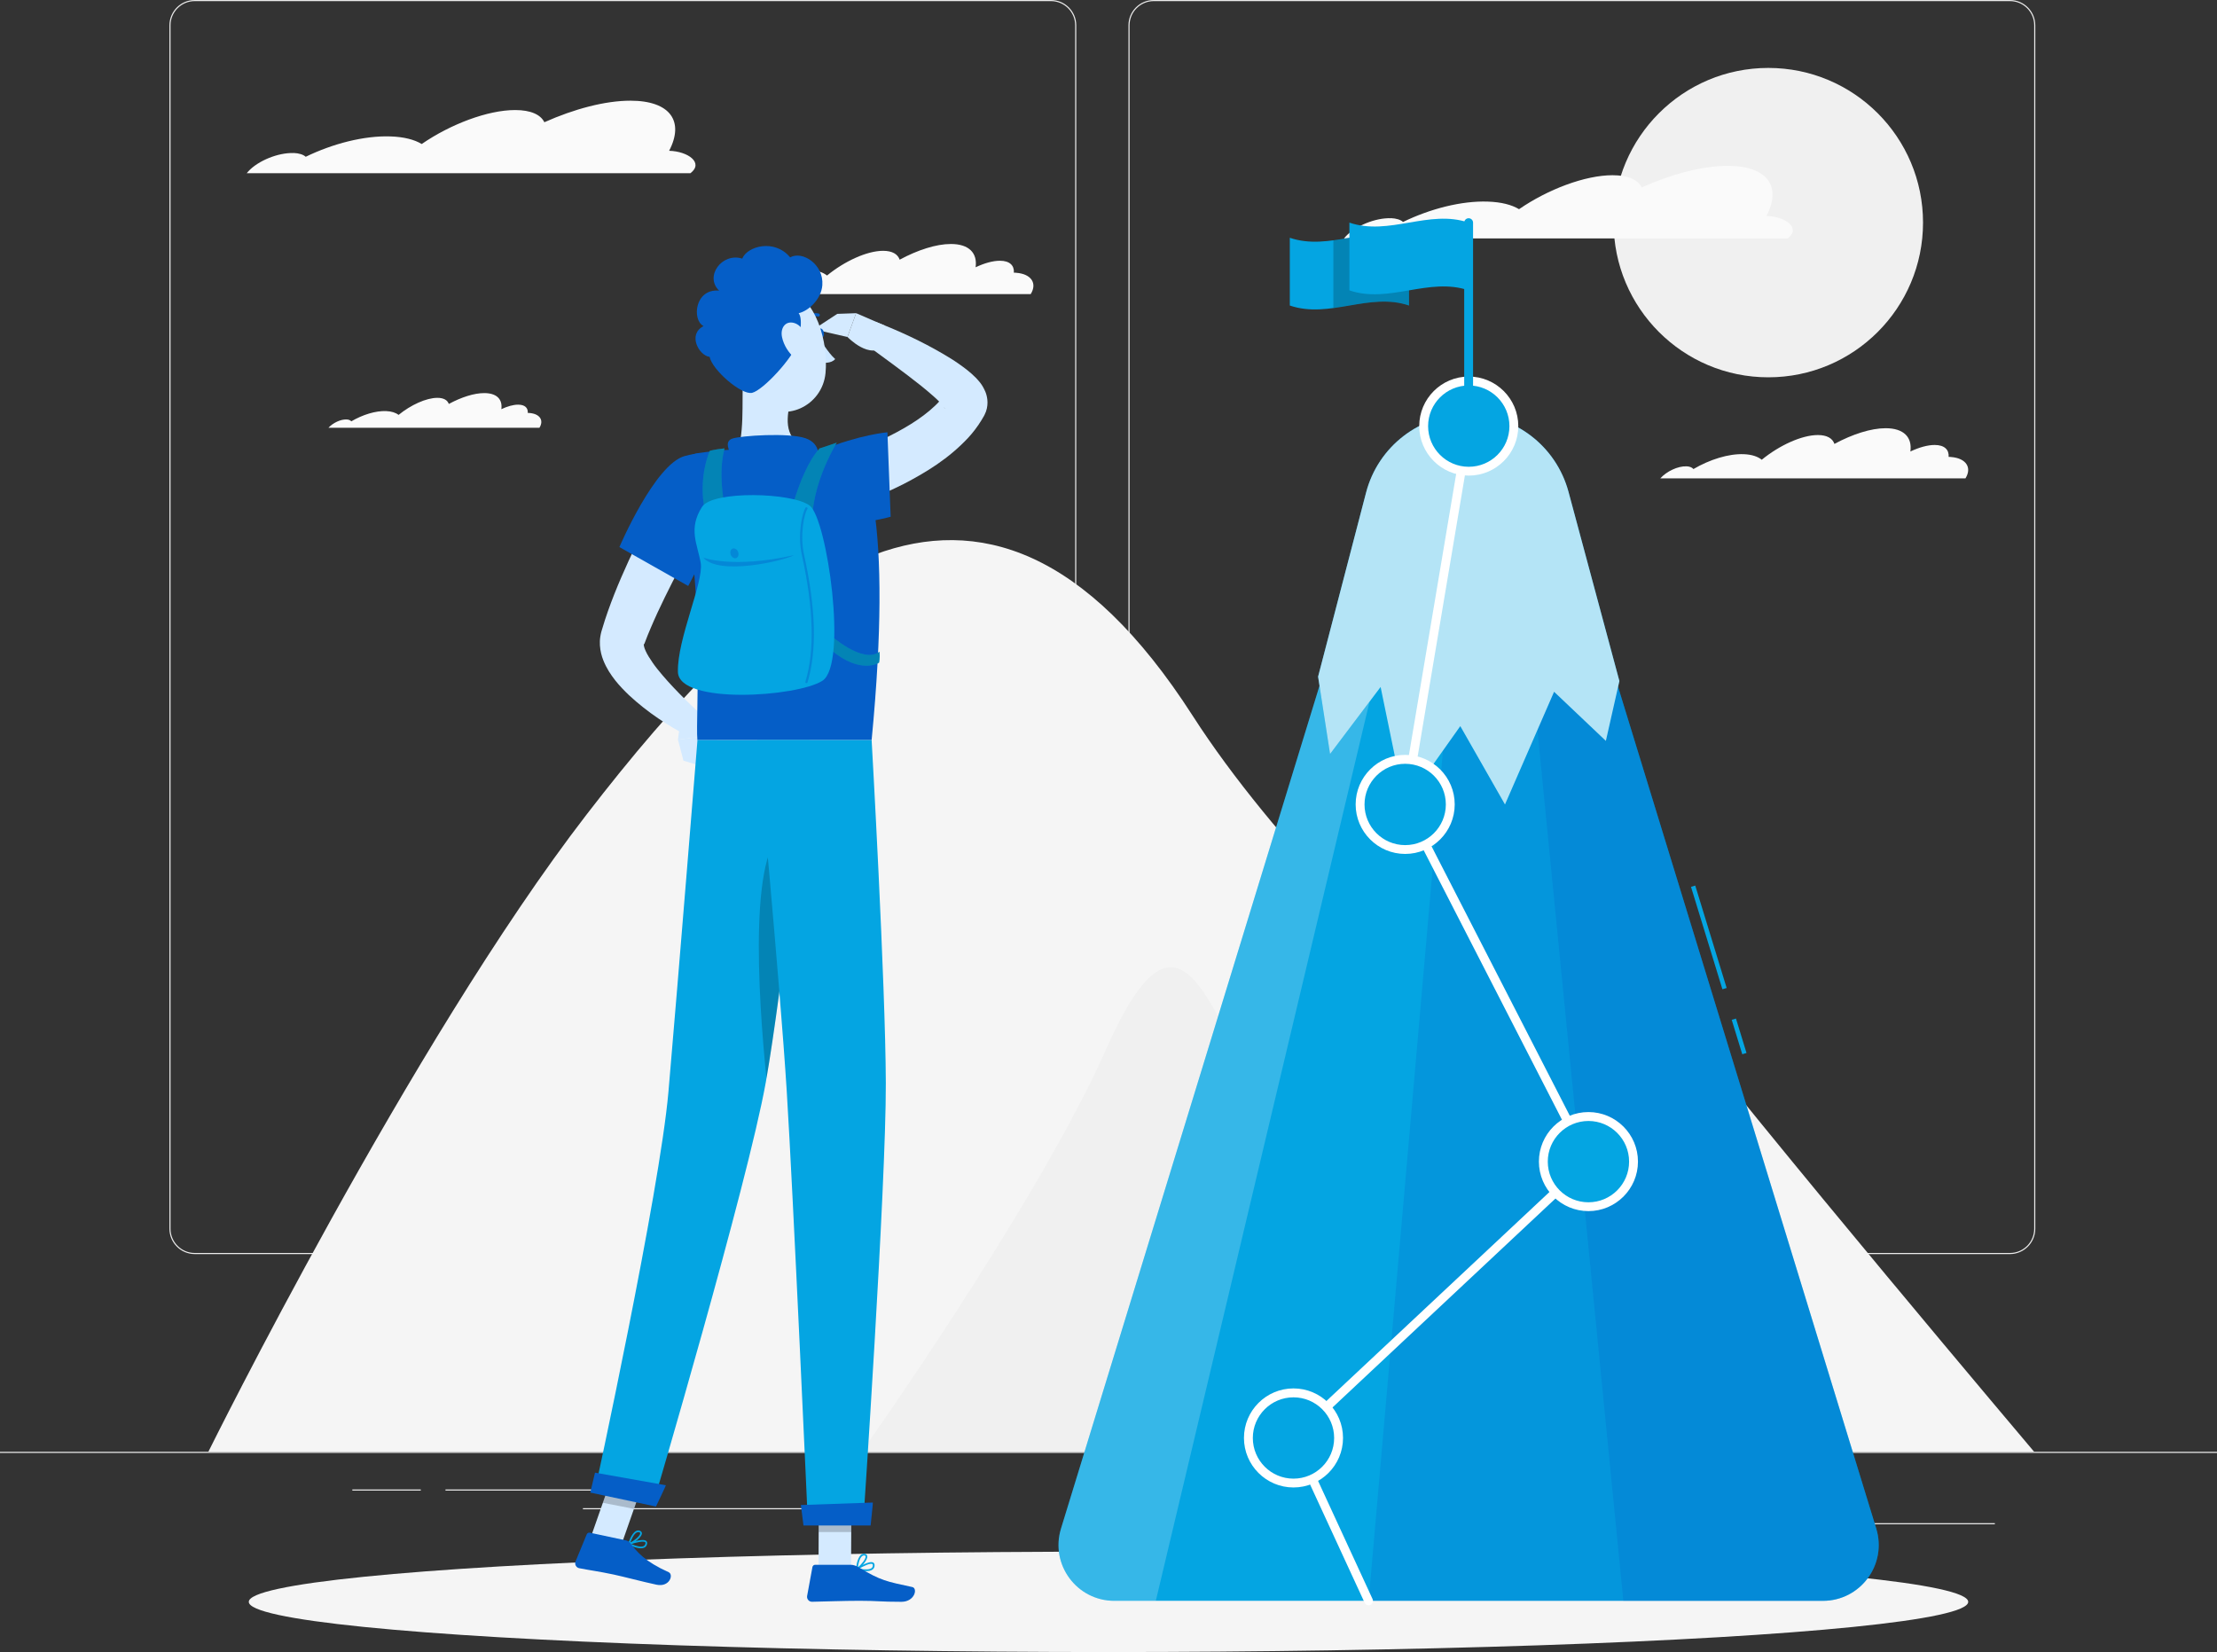 <svg xmlns="http://www.w3.org/2000/svg" id="Layer_2" data-name="Layer 2" viewBox="0 0 500 372.61"><rect x="0" y="0" width="500" height="372.61" fill="#333333" stroke="none"/><defs><style>      .cls-1 {        fill: #04a5e2;      }      .cls-1, .cls-2, .cls-3, .cls-4, .cls-5, .cls-6, .cls-7, .cls-8, .cls-9, .cls-10, .cls-11, .cls-12, .cls-13, .cls-14, .cls-15 {        stroke-width: 0px;      }      .cls-2, .cls-15 {        fill: #000;      }      .cls-3 {        fill: #cce6ff;      }      .cls-4 {        opacity: .4;      }      .cls-4, .cls-6, .cls-9 {        fill: #055ec7;      }      .cls-16, .cls-6, .cls-12, .cls-15 {        opacity: .2;      }      .cls-5 {        fill: #f0f0f0;      }      .cls-7 {        opacity: .7;      }      .cls-7, .cls-12, .cls-13 {        fill: #fff;      }      .cls-8 {        fill: #f5f5f5;      }      .cls-10 {        fill: #ebebeb;      }      .cls-11 {        fill: #d4eaff;      }      .cls-14 {        fill: #fafafa;      }    </style></defs><g id="Background_Complete" data-name="Background Complete"><g><rect class="cls-10" y="327.45" width="500" height=".25"></rect><rect class="cls-10" x="396.83" y="343.54" width="53.07" height=".25"></rect><rect class="cls-10" x="272.56" y="340.41" width="58.66" height=".25"></rect><rect class="cls-10" x="380.2" y="338.96" width="19.19" height=".25"></rect><rect class="cls-10" x="100.47" y="335.94" width="43.19" height=".25"></rect><rect class="cls-10" x="79.46" y="335.94" width="15.44" height=".25"></rect><rect class="cls-10" x="131.47" y="340.16" width="54.2" height=".25"></rect><path class="cls-10" d="M237.01,282.85H43.92c-3.15,0-5.71-2.56-5.71-5.71V5.71c0-3.15,2.56-5.71,5.71-5.71h193.1c3.15,0,5.71,2.56,5.71,5.71v271.43c0,3.15-2.56,5.71-5.71,5.71ZM43.92.25c-3.01,0-5.46,2.45-5.46,5.46v271.43c0,3.01,2.45,5.46,5.46,5.46h193.1c3.01,0,5.46-2.45,5.46-5.46V5.71c0-3.01-2.45-5.46-5.46-5.46H43.92Z"></path><path class="cls-10" d="M453.31,282.85h-193.1c-3.15,0-5.71-2.56-5.71-5.71V5.71c0-3.15,2.56-5.71,5.71-5.71h193.1c3.15,0,5.71,2.56,5.71,5.71v271.43c0,3.15-2.56,5.71-5.71,5.71ZM260.21.25c-3.01,0-5.46,2.45-5.46,5.46v271.43c0,3.01,2.45,5.46,5.46,5.46h193.1c3.01,0,5.46-2.45,5.46-5.46V5.71c0-3.01-2.45-5.46-5.46-5.46h-193.1Z"></path></g><g><path class="cls-8" d="M372.78,222.82c-25.58-33.16-37.42-65.67-68.52-17.83-13.99-14.78-26.29-29.58-35.25-43.52-48.45-75.47-97.16-29.03-136.72,22.25-39.56,51.28-85.3,143.72-85.3,143.72h411.77s-60.26-71.25-85.99-104.62Z"></path><path class="cls-5" d="M284.97,249.46c-13.25-24.87-19.34-49.26-35.58-12.67-15.44,34.81-55.04,90.64-55.04,90.64h134.91s-31.04-53.11-44.29-77.98Z"></path><path class="cls-14" d="M66.17,34.5c1.28.05,2.22.36,2.78.86,6.11-2.97,13.2-4.8,19.13-4.59,3.01.1,5.38.71,7.03,1.71,6.51-4.48,14.9-7.66,21.08-7.66,3.51,0,5.74,1.03,6.58,2.75,6.74-3.01,13.72-4.86,19.4-4.86,9.06,0,12.19,4.7,8.74,11.3,4.27.12,7.87,2.72,4.8,5.06H55.64c.12-.14.24-.29.38-.44,2.2-2.39,6.74-4.23,10.15-4.11Z"></path><path class="cls-14" d="M169.52,63.62c.75.03,1.29.26,1.59.62,3.71-2.16,7.93-3.49,11.38-3.35,1.76.07,3.12.52,4.03,1.25,0,0,0,0,0,0,3.99-3.26,9.04-5.57,12.65-5.57,2.06,0,3.31.75,3.73,2,4.07-2.19,8.23-3.54,11.55-3.54,4.12,0,6.02,2.07,5.58,5.25,1.95-.92,3.88-1.47,5.47-1.47,2.2,0,3.27,1.05,3.16,2.69.19,0,.39,0,.57.03,3.37.27,4.74,2.39,3.22,4.81h-68.82c1.44-1.6,3.99-2.79,5.88-2.71Z"></path><path class="cls-14" d="M78.13,94.6c.52.02.89.18,1.1.43,2.56-1.5,5.48-2.41,7.87-2.31,1.22.05,2.15.36,2.79.86,0,0,0,0,0,0,2.76-2.25,6.25-3.85,8.75-3.85,1.42,0,2.29.52,2.58,1.38,2.82-1.52,5.69-2.45,7.99-2.45,2.85,0,4.16,1.43,3.86,3.63,1.35-.64,2.68-1.02,3.78-1.02,1.52,0,2.26.72,2.18,1.86.13,0,.27,0,.4.02,2.33.19,3.28,1.65,2.23,3.33h-47.58c1-1.1,2.76-1.93,4.06-1.87Z"></path><circle class="cls-5" cx="398.81" cy="50.21" r="34.89"></circle><path class="cls-14" d="M313.65,49.2c1.28.05,2.22.36,2.78.86,6.11-2.97,13.2-4.8,19.13-4.59,3.01.1,5.38.71,7.03,1.71,6.51-4.48,14.9-7.66,21.08-7.66,3.51,0,5.74,1.03,6.58,2.75,6.74-3.01,13.72-4.86,19.4-4.86,9.06,0,12.19,4.7,8.74,11.3,4.27.12,7.87,2.72,4.8,5.06h-100.07c.12-.14.24-.29.38-.44,2.2-2.39,6.74-4.23,10.15-4.11Z"></path><path class="cls-14" d="M380.33,105.17c.75.03,1.29.26,1.59.62,3.7-2.16,7.93-3.49,11.38-3.35,1.76.07,3.12.52,4.03,1.25,0,0,0,0,0,0,3.99-3.26,9.04-5.57,12.66-5.57,2.06,0,3.31.75,3.73,2,4.07-2.19,8.23-3.54,11.55-3.54,4.12,0,6.02,2.07,5.58,5.25,1.95-.92,3.88-1.47,5.47-1.47,2.2,0,3.27,1.05,3.16,2.69.19,0,.39,0,.57.03,3.37.27,4.74,2.39,3.22,4.81h-68.82c1.44-1.6,3.99-2.79,5.88-2.71Z"></path></g></g><g id="Shadow"><ellipse id="_Path_" data-name="&amp;lt;Path&amp;gt;" class="cls-8" cx="250" cy="361.29" rx="193.89" ry="11.32"></ellipse></g><g id="Goal"><g><g><g><rect class="cls-1" x="391.73" y="229.67" width="1" height="8.12" transform="translate(-51.3 125.3) rotate(-17.05)"></rect><rect class="cls-1" x="384.89" y="199.34" width="1" height="24.16" transform="translate(-45.05 122.3) rotate(-17.05)"></rect><path class="cls-1" d="M349.01,103.04h-35.59l-74.14,241.73c-2.48,8.1,3.57,16.29,12.04,16.29h159.79c8.47,0,14.52-8.19,12.04-16.29l-74.14-241.73Z"></path><path class="cls-6" d="M349.01,103.04h-17.79l-22.55,258.02h102.45c8.47,0,14.52-8.19,12.04-16.29l-74.14-241.73Z"></path><path class="cls-6" d="M349.01,103.04h-8.35l25.45,258.02h45c8.47,0,14.52-8.19,12.04-16.29l-74.14-241.73Z"></path><path class="cls-12" d="M313.43,103.04h8.57l-61.33,258.02h-9.34c-8.47,0-14.52-8.19-12.04-16.29l74.14-241.73Z"></path></g><g><path class="cls-1" d="M330.94,93.44h0c10.68,0,20.02,7.17,22.8,17.47l11.48,42.69-3.05,13.5-11.68-11.08-11.07,25.42-10.08-17.67-12.52,17.67-5.45-26.5-11.4,15.11-2.7-17.44,10.82-41.51c2.71-10.4,12.1-17.65,22.84-17.65Z"></path><path class="cls-7" d="M330.94,93.44h0c10.68,0,20.02,7.17,22.8,17.47l11.48,42.69-3.05,13.5-11.68-11.08-11.07,25.42-10.08-17.67-12.52,17.67-5.45-26.5-11.4,15.11-2.7-17.44,10.82-41.51c2.71-10.4,12.1-17.65,22.84-17.65Z"></path></g></g><g><path class="cls-13" d="M308.67,362.06c-.38,0-.74-.22-.91-.58l-16.95-36.74c-.18-.39-.09-.85.22-1.15l65.97-61.82-40.99-79.88c-.1-.19-.13-.41-.1-.62l14.34-85.33c.09-.54.61-.91,1.15-.82.54.09.91.61.82,1.15l-14.29,85.01,41.18,80.26c.2.4.12.88-.21,1.19l-65.99,61.84,16.64,36.08c.23.5.01,1.1-.49,1.33-.14.06-.28.09-.42.09Z"></path><g><g><circle class="cls-1" cx="358.24" cy="261.99" r="10.17" transform="translate(20.95 550.46) rotate(-76.72)"></circle><path class="cls-13" d="M358.24,273.16c-6.16,0-11.17-5.01-11.17-11.17s5.01-11.17,11.17-11.17,11.17,5.01,11.17,11.17-5.01,11.17-11.17,11.17ZM358.24,252.83c-5.05,0-9.17,4.11-9.17,9.17s4.11,9.17,9.17,9.17,9.17-4.11,9.17-9.17-4.11-9.17-9.17-9.17Z"></path></g><g><circle class="cls-1" cx="291.72" cy="324.33" r="10.17" transform="translate(-75.14 560.33) rotate(-80.78)"></circle><path class="cls-13" d="M291.72,335.49c-6.16,0-11.17-5.01-11.17-11.17s5.01-11.17,11.17-11.17,11.17,5.01,11.17,11.17-5.01,11.17-11.17,11.17ZM291.72,315.16c-5.05,0-9.17,4.11-9.17,9.17s4.11,9.17,9.17,9.17,9.17-4.11,9.17-9.17-4.11-9.17-9.17-9.17Z"></path></g><g><circle class="cls-1" cx="316.91" cy="181.44" r="10.17"></circle><path class="cls-13" d="M316.91,192.6c-6.16,0-11.17-5.01-11.17-11.17s5.01-11.17,11.17-11.17,11.17,5.01,11.17,11.17-5.01,11.17-11.17,11.17ZM316.91,172.27c-5.05,0-9.17,4.11-9.17,9.17s4.11,9.17,9.17,9.17,9.17-4.11,9.17-9.17-4.11-9.17-9.17-9.17Z"></path></g><g><circle class="cls-1" cx="331.25" cy="96.1" r="10.17" transform="translate(183.33 407.68) rotate(-80.78)"></circle><path class="cls-13" d="M331.25,107.27c-6.16,0-11.17-5.01-11.17-11.17s5.01-11.17,11.17-11.17,11.17,5.01,11.17,11.17-5.01,11.17-11.17,11.17ZM331.25,86.94c-5.05,0-9.17,4.11-9.17,9.17s4.11,9.17,9.17,9.17,9.17-4.11,9.17-9.17-4.11-9.17-9.17-9.17Z"></path></g></g></g><g><path class="cls-1" d="M331.22,96.16c-.55,0-1-.45-1-1v-44.94c0-.55.45-1,1-1s1,.45,1,1v44.94c0,.55-.45,1-1,1Z"></path><path class="cls-1" d="M290.89,68.91c8.96,3.06,17.92-3.06,26.89,0v-15.28c-8.96-3.06-17.92,3.06-26.89,0v15.28Z"></path><path class="cls-15" d="M300.71,54.2v15.27c5.69-.75,11.38-2.5,17.07-.56v-15.28c-5.69-1.94-11.38-.19-17.07.57Z"></path><path class="cls-1" d="M304.33,65.49c8.96,3.06,17.92-3.06,26.89,0v-15.28c-8.96-3.06-17.92,3.06-26.89,0v15.28Z"></path></g></g></g><g id="Character"><g><g><path class="cls-11" d="M158.72,160.68l3.11,5-8.93,1.14s.18-1.96.85-4.89c.28-1.23,1.48-2.01,2.71-1.74l2.26.49Z"></path><polygon class="cls-11" points="161.09 173.7 154.14 171.56 152.9 166.82 161.83 165.68 161.09 173.7"></polygon></g><g><path class="cls-11" d="M184.77,104.69c1.07-.33,2.34-.78,3.52-1.18,1.2-.42,2.4-.86,3.59-1.33,2.37-.94,4.72-1.9,6.98-3,4.51-2.13,8.86-4.65,12-7.65.8-.74,1.45-1.51,2.01-2.28l.2-.29s.26-.51-.14.42c-.23.62-.25,1.27-.21,1.67,0,.1.03.2.05.3l.05.21c.02.07.04.13.06.19l.04.12c.13.3.17.28.15.22-.04-.08-.12-.21-.24-.37-.49-.66-1.35-1.51-2.24-2.3-.91-.8-1.87-1.62-2.87-2.42-4.03-3.2-8.4-6.34-12.68-9.49l2.6-4.86c5.18,2.01,10.12,4.29,15.01,7.14,1.22.72,2.45,1.46,3.66,2.32,1.22.87,2.44,1.75,3.77,3.09.66.73,1.39,1.39,2.16,3.18l.13.35.13.44c.04.15.07.28.1.46.03.18.06.36.08.55.08.73.02,1.72-.32,2.66-.52,1.25-.51,1.03-.64,1.3l-.33.57c-.91,1.49-1.93,2.83-3.03,4.02-4.42,4.73-9.48,7.79-14.58,10.44-2.57,1.29-5.17,2.46-7.81,3.48-1.32.51-2.65,1-3.99,1.47-1.36.48-2.65.87-4.16,1.3l-3.03-10.71Z"></path><polygon class="cls-11" points="188.83 70.79 183.51 74.27 191.13 76.01 193.08 70.64 188.83 70.79"></polygon><path class="cls-11" d="M199.61,73.46l-6.53-2.83-1.95,5.37s5.19,5.44,8.48,1.81v-4.36Z"></path><path class="cls-11" d="M160.73,114.24c-2.46,4.45-4.95,9.06-7.32,13.62-2.36,4.56-4.7,9.17-6.64,13.75-.5,1.15-.95,2.28-1.37,3.41l-.15.37s0-.08,0-.11c0-.07-.02-.09-.04-.08-.02.03-.04.22.02.52.12.6.52,1.49,1.07,2.38.55.89,1.19,1.84,1.93,2.76,2.95,3.71,6.71,7.37,10.41,10.81l-3.08,4.58c-4.92-2.58-9.45-5.51-13.72-9.47-1.05-1.01-2.1-2.08-3.09-3.33-.98-1.26-1.94-2.65-2.69-4.54-.37-.94-.67-2.05-.76-3.34-.04-.65-.02-1.33.1-2.05.05-.35.14-.71.23-1.07l.17-.56c.41-1.37.83-2.72,1.3-4.02,1.85-5.24,4.06-10.15,6.38-15.01,2.37-4.84,4.85-9.52,7.61-14.21l9.64,5.58Z"></path><path class="cls-11" d="M167.74,82.21c-.65,6.76.31,13.3-1.2,19.17,0,0,1.68,5.45,11.67,5.45,10.98,0,5.04-5.45,5.04-5.45-6.05-1.43-6.07-5.88-5.18-10.05l-10.32-9.12Z"></path><path class="cls-9" d="M165.17,103.25c-.85-1.73-1.8-3.7-.03-4.32,1.95-.68,12.71-1.38,16.49-.1,3.77,1.28,2.85,4.78,2.85,4.78l-19.31-.36Z"></path><path class="cls-1" d="M143.76,349.12c-.73-.15-1.48-.47-1.99-.72-.07-.03-.11-.1-.11-.18,0-.08.05-.14.12-.17.32-.12,3.19-1.13,3.96-.5.12.1.25.28.21.59-.06.42-.26.72-.59.9-.42.22-1,.21-1.6.08ZM142.36,348.25c1.28.55,2.31.72,2.82.45.22-.12.35-.32.4-.62.02-.15-.03-.21-.07-.24-.4-.33-1.99.04-3.14.41Z"></path><path class="cls-1" d="M141.81,348.42s-.07-.02-.09-.05c-.05-.05-.07-.12-.05-.19.03-.09.7-2.32,1.77-2.87.28-.14.56-.17.84-.07h0c.43.15.49.45.49.61-.02.91-1.96,2.3-2.86,2.56-.03,0-.06.01-.09,0ZM144.07,345.57c-.15-.03-.3,0-.46.07-.69.35-1.22,1.62-1.45,2.26.94-.44,2.22-1.53,2.23-2.07,0-.05,0-.16-.23-.25h0s-.06-.02-.08-.02Z"></path><path class="cls-1" d="M195.29,354.36c-.74,0-1.54-.15-2.1-.29-.07-.02-.13-.08-.14-.15-.01-.08.02-.15.09-.19.29-.18,2.88-1.77,3.77-1.32.14.07.31.22.33.54.03.43-.11.76-.39,1-.36.31-.93.41-1.55.41ZM193.74,353.8c1.36.27,2.41.22,2.85-.14.19-.16.28-.39.26-.69,0-.15-.07-.2-.12-.22-.46-.24-1.94.45-2.99,1.06Z"></path><path class="cls-1" d="M193.24,354.07s-.07-.01-.1-.03c-.06-.04-.09-.1-.09-.17,0-.1.2-2.41,1.13-3.18.24-.2.52-.28.81-.24h0c.45.06.57.34.6.5.17.89-1.44,2.65-2.27,3.1-.03.02-.06.02-.09.02ZM194.86,350.82c-.16,0-.3.05-.44.17-.6.49-.85,1.84-.95,2.51.83-.63,1.85-1.96,1.75-2.48,0-.05-.03-.16-.28-.19h0s-.06,0-.09,0Z"></path><polygon class="cls-11" points="184.6 353.78 191.94 353.78 192.02 336.77 184.67 336.77 184.6 353.78"></polygon><polygon class="cls-11" points="133.13 347.03 140.15 348.39 145.99 331.71 138.97 330.35 133.13 347.03"></polygon><path class="cls-9" d="M141.1,347.41l-8.07-1.72c-.29-.06-.58.09-.7.36l-2.53,6.14c-.26.64.15,1.38.83,1.51,2.83.55,4.22.68,7.77,1.43,2.18.46,6.64,1.65,9.66,2.29,2.95.63,3.93-2.28,2.74-2.82-5.33-2.4-7.12-4.53-8.61-6.51-.27-.36-.66-.6-1.09-.69Z"></path><path class="cls-9" d="M191.86,352.93h-8.02c-.3,0-.55.21-.61.5l-1.2,6.53c-.12.68.41,1.32,1.11,1.31,2.89-.05,7.07-.22,10.7-.22,4.25,0,4.46.23,9.45.23,3.02,0,3.74-3.05,2.46-3.33-5.8-1.26-7.02-1.39-12.1-4.45-.55-.33-1.16-.57-1.79-.57Z"></path><path class="cls-9" d="M154.44,102.85c-6.76,1.84-14.75,20.54-14.75,20.54l15.52,8.77s3.63-6.62,7.21-14.82c3.75-8.59,3.3-17.57-7.98-14.49Z"></path><path class="cls-9" d="M198.35,135.86c-.05,8.2-.55,18.4-1.77,31.06h-39.3c-.48-5.7,1.87-32.35-3.72-59.27-.53-2.56,1.17-5.05,3.76-5.43,2.38-.35,5.36-.71,8.29-.85,5.01-.24,12.27-.4,16.7,0,2.47.22,4.89.62,6.86,1.01,3.19.63,5.79,2.97,6.66,6.11.87,3.14,1.79,8.07,2.24,15.63.2,3.37.31,7.25.28,11.73Z"></path><path class="cls-9" d="M180.68,117.03c6.12,3.38,20.19-.48,20.19-.48l-.73-19.05s-6.24.51-14.82,4.01c-9.58,3.9-11.54,11.72-4.64,15.53Z"></path><g><g><path class="cls-1" d="M188.72,99.83s-2.84,1-3.89,1.31c-3.77,4.14-6.12,13.14-6.12,13.14l4.79,6.33c-1.82-9.39,5.22-20.78,5.22-20.78Z"></path><path class="cls-15" d="M188.72,99.83s-2.84,1-3.89,1.31c-3.77,4.14-6.12,13.14-6.12,13.14l4.79,6.33c-1.82-9.39,5.22-20.78,5.22-20.78Z"></path></g><g><path class="cls-1" d="M198.36,146.99c-3.75,2.89-11.2-3.83-11.2-3.83l.22,3.41c6.83,5.71,10.88,2.88,10.88,2.88,0,0,.24-1.06.1-2.45Z"></path><path class="cls-15" d="M198.36,146.99c-3.75,2.89-11.2-3.83-11.2-3.83l.22,3.41c6.83,5.71,10.88,2.88,10.88,2.88,0,0,.24-1.06.1-2.45Z"></path></g><g><path class="cls-1" d="M163.42,101.13c-2.17.21-3.33.54-3.33.54,0,0-2.73,5.98-1.11,13.52l4.31-1.94s-1.38-6.54.12-12.12Z"></path><path class="cls-15" d="M163.42,101.13c-2.17.21-3.33.54-3.33.54,0,0-2.73,5.98-1.11,13.52l4.31-1.94s-1.38-6.54.12-12.12Z"></path></g><path class="cls-1" d="M158.35,114.3c2.34-3.67,20.39-3.26,24.28-.25,3.9,3.01,8.61,35.83,2.84,39.5s-32.39,5.42-32.58-2c-.19-7.42,5.87-20.32,5.14-24.58-.73-4.27-2.88-7.67.31-12.67Z"></path><path class="cls-4" d="M158.6,125.76s6.58,2.56,20.49-.55c-2.71,1.41-17.01,4.64-20.49.55Z"></path><path class="cls-4" d="M166.55,124.8c.09.61-.25,1.11-.76,1.11s-.99-.5-1.07-1.11c-.09-.61.25-1.11.76-1.11s.99.5,1.07,1.11Z"></path><path class="cls-4" d="M181.88,154.08s-.05,0-.07-.01c-.13-.04-.21-.18-.17-.31,2.12-6.95,1.86-16.54-.78-28.49-1.09-4.95.15-9.76.81-10.75.08-.12.23-.15.35-.07.11.08.15.23.07.35-.68,1.02-1.75,5.78-.74,10.36,2.66,12.04,2.92,21.71.77,28.74-.03.11-.13.18-.24.18Z"></path></g><g class="cls-16"><polygon class="cls-2" points="192.02 336.78 191.98 345.55 184.63 345.55 184.67 336.78 192.02 336.78"></polygon><polygon class="cls-2" points="138.97 330.35 145.99 331.71 142.97 340.31 135.95 338.95 138.97 330.35"></polygon></g><path class="cls-1" d="M182.64,166.92s-6.17,56.14-9.93,77.18c-4.12,23.03-25.47,95.33-25.47,95.33l-13.16-2.8s14.7-67.64,16.68-90.44c2.15-24.75,6.54-79.26,6.54-79.26h25.35Z"></path><path class="cls-9" d="M150.18,334.98c.06.01-2.24,4.81-2.24,4.81l-14.81-3.15,1.06-4.49,15.99,2.84Z"></path><path class="cls-15" d="M178.14,186.92c-9.57,1.89-7.16,37.84-5.28,56.33,2.28-13.07,5.37-38.22,7.47-56.07-.65-.32-1.38-.42-2.18-.26Z"></path><path class="cls-1" d="M196.58,166.92s3.13,54.93,3.2,77.33c.07,23.3-5.12,99.6-5.12,99.6h-12.44s-3.35-74.94-4.79-97.82c-1.57-24.95-6.67-79.11-6.67-79.11h25.83Z"></path><path class="cls-9" d="M196.85,338.89c.06,0-.5,5.17-.5,5.17h-15.14l-.59-4.61,16.23-.56Z"></path><path class="cls-9" d="M184.42,75.21c.08.59.46,1.03.85.99s.63-.55.55-1.13c-.08-.59-.46-1.03-.85-.99-.39.04-.63.55-.55,1.13Z"></path><path class="cls-3" d="M184.83,76.25s1.82,3.25,3.53,4.73c-.91,1.08-2.74.81-2.74.81l-.79-5.55Z"></path><path class="cls-9" d="M184.66,71.38c.1-.04.19-.12.22-.24.05-.19-.06-.38-.25-.43-.07-.02-1.64-.42-3.04.86-.14.13-.15.35-.02.49.13.14.35.15.49.02,1.12-1.02,2.38-.7,2.39-.7.07.02.14.01.21,0Z"></path><path class="cls-11" d="M164.58,75.98c1.47,7.17,1.96,11.42,6.14,14.75,6.29,5,14.76.79,15.46-6.59.64-6.64-1.87-17.24-9.36-19.38-7.38-2.11-13.71,4.06-12.24,11.23Z"></path><path class="cls-9" d="M180.04,77.04c-1.22,3.78-8.01,11-10.41,11.56-2.4.56-8.99-5.14-9.59-8.11-2.4-.28-5.04-5.07-1.36-6.94-2.69-1.37-1.98-8.51,3.5-8-3.35-3.22.67-8.66,5.22-7.22,1.09-2.78,7.26-4.56,10.8-.28,2.77-1.56,7.62,1.58,7.26,6.28-.24,3.22-3.19,5.84-5.34,6.31,1.16,1.42-.08,6.41-.08,6.41Z"></path><path class="cls-11" d="M176.37,76.05c.4,1.88,1.54,3.57,2.77,4.62,1.85,1.58,3.33.29,3.29-1.88-.04-1.95-1.05-5.13-3.13-5.88-2.05-.74-3.39.98-2.93,3.14Z"></path></g></g></g></svg>